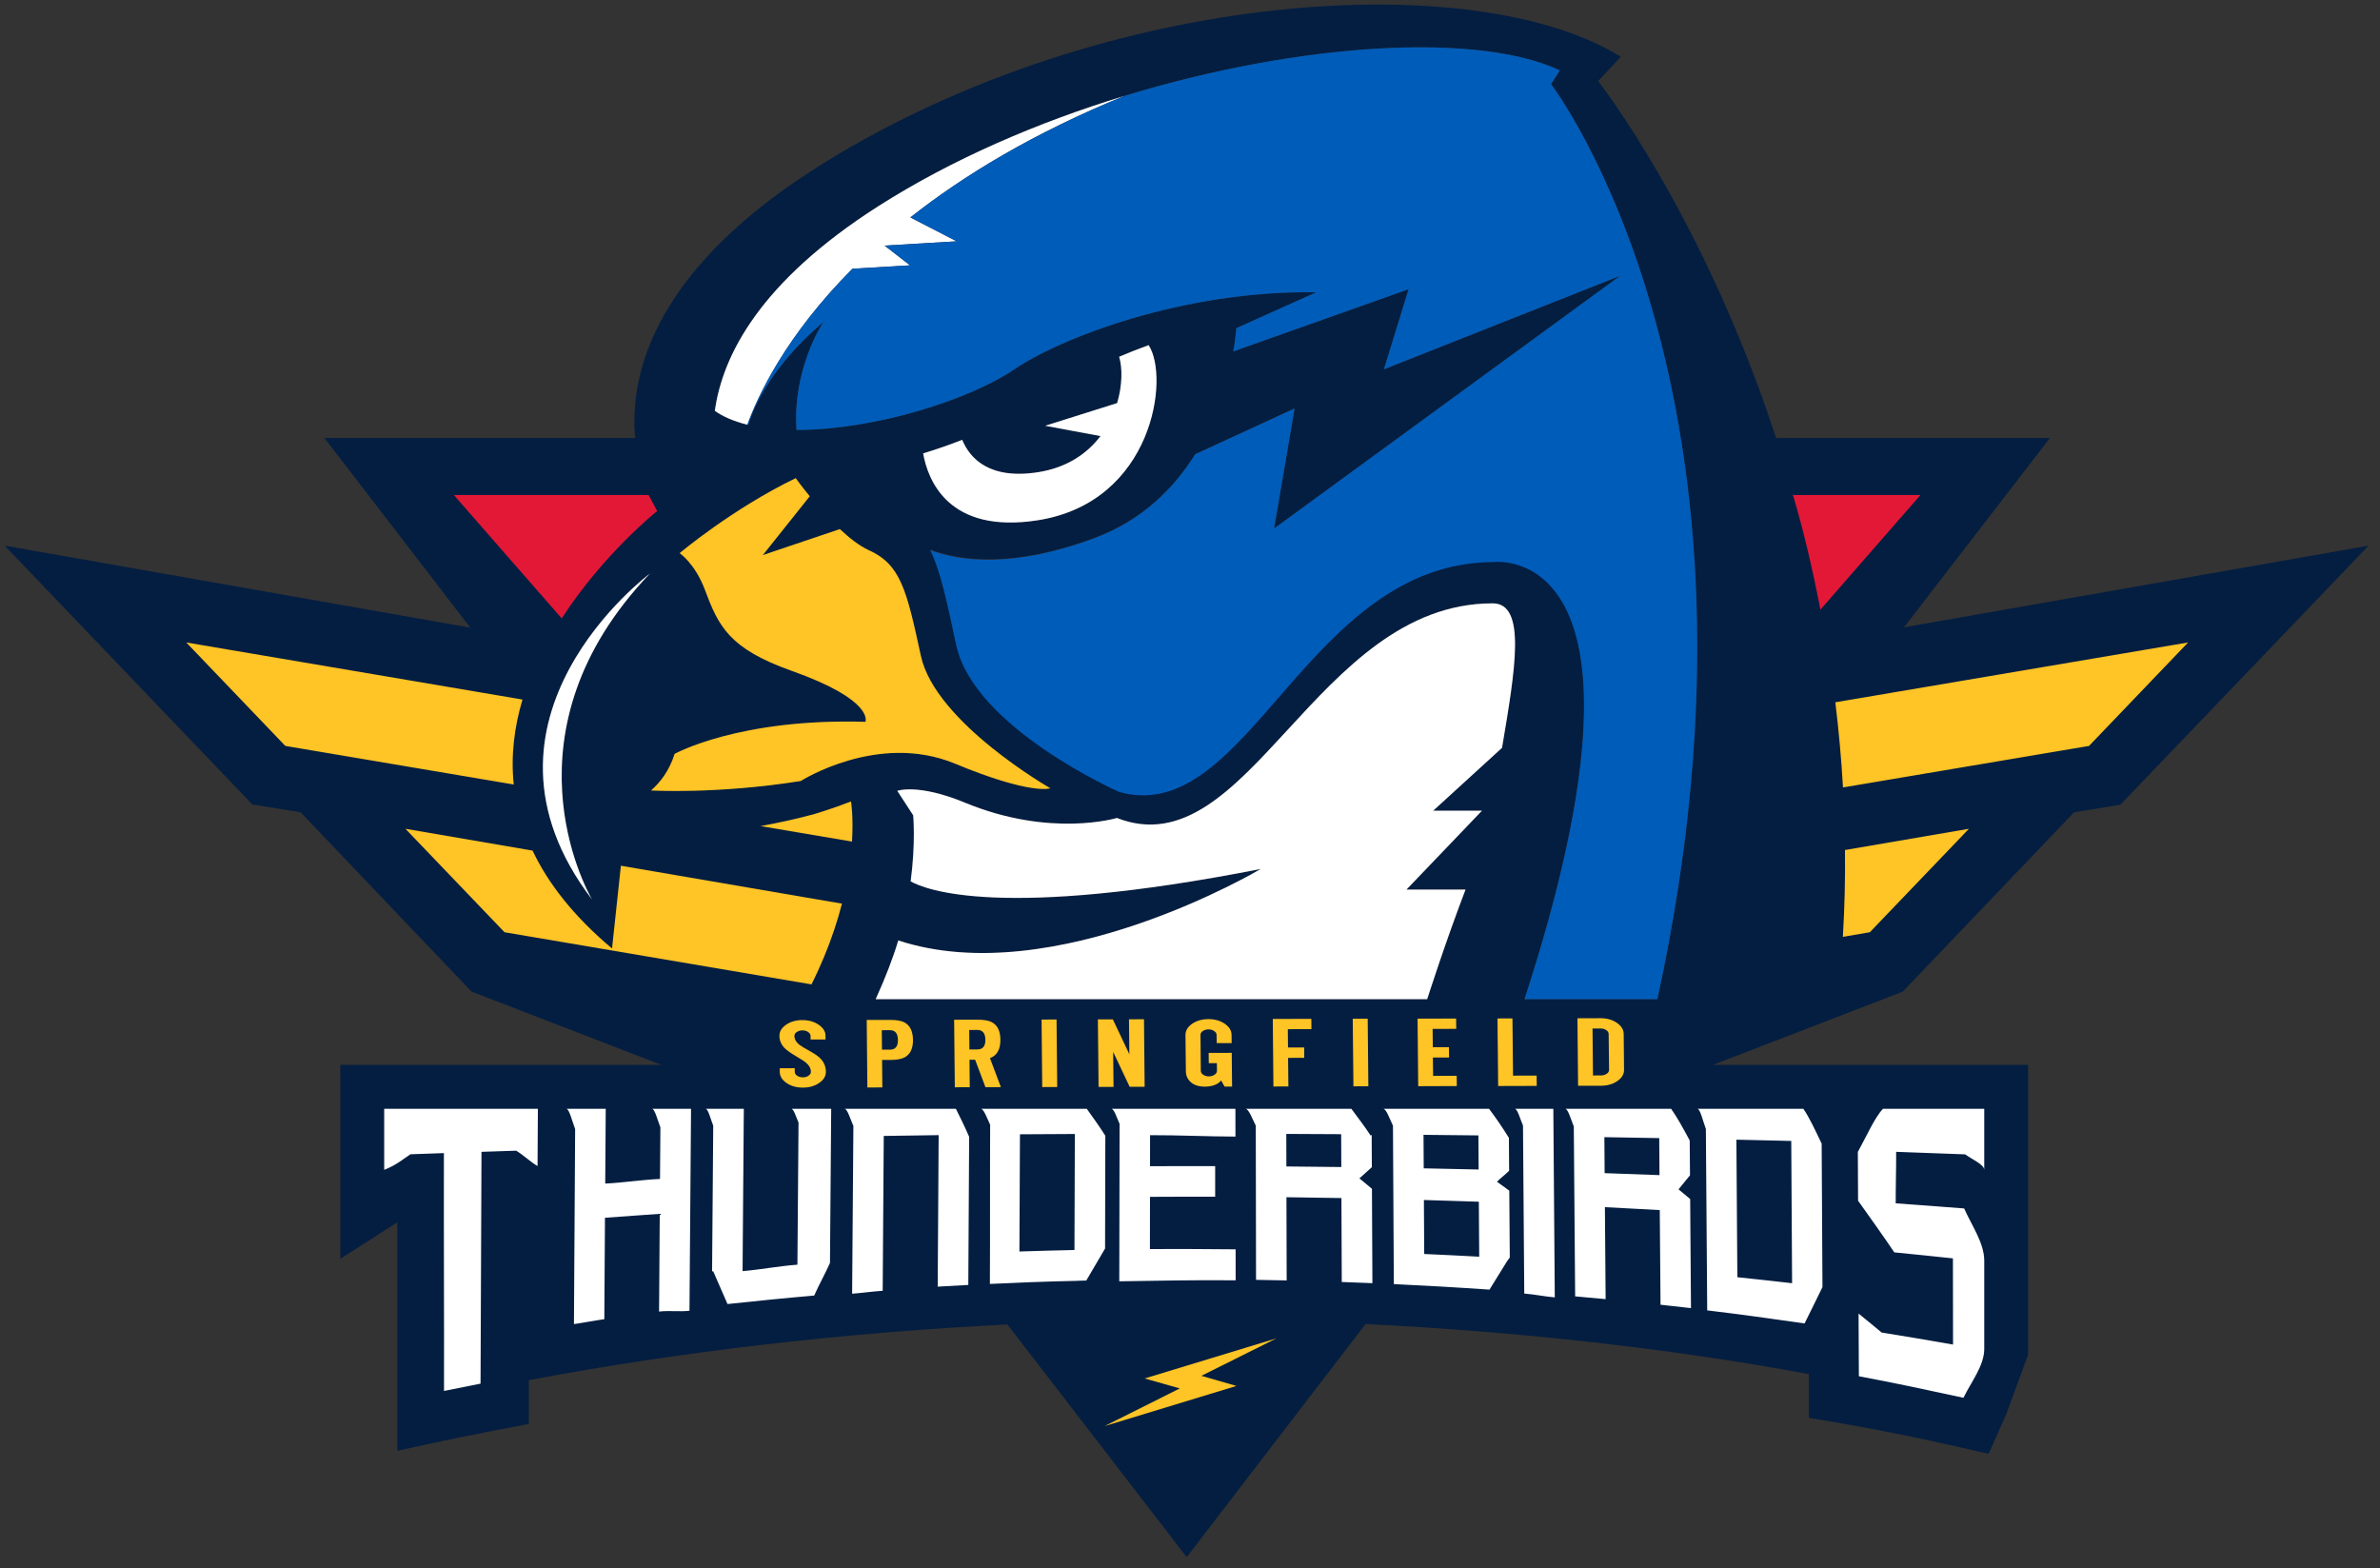 <?xml version="1.0" encoding="UTF-8" standalone="no"?>
<!-- Created with Inkscape (http://www.inkscape.org/) -->

<svg
   xmlns:dc="http://purl.org/dc/elements/1.1/"
   xmlns:cc="http://creativecommons.org/ns#"
   xmlns:rdf="http://www.w3.org/1999/02/22-rdf-syntax-ns#"
   xmlns:svg="http://www.w3.org/2000/svg"
   xmlns="http://www.w3.org/2000/svg"
   xmlns:sodipodi="http://sodipodi.sourceforge.net/DTD/sodipodi-0.dtd"
   xmlns:inkscape="http://www.inkscape.org/namespaces/inkscape"
   width="302"
   height="199"
   viewBox="0 0 302 199"
   id="svg14899"
   version="1.1"
   inkscape:version="0.91 r13725"
   sodipodi:docname="springfield thunderbirds.svg">
  <rect x="0" y="0" width="302" height="199" fill="#333333" stroke="none"/>
  <defs
     id="defs14901">
    <clipPath
       id="clipPath5396"
       clipPathUnits="userSpaceOnUse">
      <path
         inkscape:connector-curvature="0"
         id="path5398"
         d="m 117.754,128.077 61.88,0 0,40.64 -61.88,0 0,-40.64 z" />
    </clipPath>
    <clipPath
       id="clipPath5408"
       clipPathUnits="userSpaceOnUse">
      <path
         inkscape:connector-curvature="0"
         id="path5410"
         d="m 113.021,122.073 70.926,0 0,49.681 -70.926,0 0,-49.681 z" />
    </clipPath>
  </defs>
  <sodipodi:namedview
     id="base"
     pagecolor="#ffffff"
     bordercolor="#666666"
     borderopacity="1.0"
     inkscape:pageopacity="0.0"
     inkscape:pageshadow="2"
     inkscape:zoom="0.35"
     inkscape:cx="22.142857"
     inkscape:cy="520"
     inkscape:document-units="px"
     inkscape:current-layer="layer1"
     showgrid="false"
     units="px"
     inkscape:window-width="1280"
     inkscape:window-height="744"
     inkscape:window-x="-4"
     inkscape:window-y="-4"
     inkscape:window-maximized="1" />
  <g
     inkscape:label="Layer 1"
     inkscape:groupmode="layer"
     id="layer1"
     transform="translate(0,-853.362)">
    <g
       id="g14848"
       transform="matrix(3.878,0,0,3.878,-3255.737,-2385.718)">
      <g
         transform="matrix(1.25,0,0,-1.25,692.5,1046.291)"
         id="g5392">
        <g
           clip-path="url(#clipPath5396)"
           id="g5394">
          <g
             transform="translate(156.738,154.267)"
             id="g5400">
            <path
               inkscape:connector-curvature="0"
               id="path5402"
               style="fill:#041e41;fill-opacity:1;fill-rule:nonzero;stroke:none"
               d="m 0,0 c -4.917,0 -6.418,-7.036 -9.811,-6.086 0,0 -3.796,1.64 -4.263,3.803 -0.253,1.173 -0.419,1.945 -0.683,2.47 0.786,-0.296 2.18,-0.487 4.297,0.302 1.254,0.468 2.086,1.306 2.64,2.195 L -5.218,3.881 -5.755,0.737 3.302,7.349 -2.88,4.902 -2.235,7 -6.825,5.37 c 0.046,0.252 0.069,0.462 0.083,0.611 l 2.089,0.938 c -3.495,0.055 -6.719,-1.21 -7.901,-2.017 -1.147,-0.783 -3.64,-1.589 -5.703,-1.586 -0.106,1.578 0.657,2.751 0.7,2.82 -1.3,-1.105 -1.785,-2.126 -1.962,-2.688 -0.399,0.095 -0.68,0.23 -0.875,0.367 0.201,1.46 1.19,3.385 4.277,5.356 5.821,3.715 14.634,5.058 17.841,3.557 L 1.495,12.367 c 0,0 6.239,-8.115 2.782,-23.951 l -3.477,0 C 4.725,0.465 0,0 0,0 m 0.212,-5.001 0,-0.003 -1.801,-1.646 1.276,0 -1.976,-2.065 1.546,0 c -0.528,-1.377 -1.004,-2.869 -1.004,-2.869 l -14.436,0 c 0.258,0.574 0.45,1.07 0.591,1.537 4.094,-1.345 9.487,1.869 9.487,1.869 -6.79,-1.334 -8.767,-0.543 -9.163,-0.322 0.135,1.016 0.066,1.73 0.066,1.73 l -0.416,0.638 c 0,0 0.537,0.201 1.773,-0.31 2.244,-0.926 3.976,-0.398 3.976,-0.398 3.443,-1.345 5.189,5.617 9.836,5.617 0.89,0 0.59,-1.738 0.245,-3.778 m -11.96,8.426 1.885,0.594 c 0.138,0.467 0.141,0.921 0.052,1.213 0.247,0.104 0.505,0.207 0.771,0.304 0.557,-0.84 0.121,-4.108 -2.897,-4.584 -2.353,-0.37 -2.883,1.064 -3.004,1.75 0.359,0.109 0.703,0.229 1.022,0.356 0.2,-0.485 0.711,-1.05 1.993,-0.846 0.758,0.12 1.283,0.49 1.627,0.943 l -1.449,0.27 z M -22.064,-6.12 c 0.235,0.204 0.476,0.508 0.617,0.956 0,0 1.681,0.938 4.994,0.84 0,0 0.253,0.56 -1.927,1.334 -1.644,0.583 -1.92,1.171 -2.275,2.126 -0.259,0.686 -0.66,0.956 -0.66,0.956 0,0 1.371,1.155 3.038,1.962 0,0 0.143,-0.201 0.367,-0.474 l -1.228,-1.54 2.017,0.68 c 0.25,-0.236 0.511,-0.439 0.752,-0.548 0.832,-0.376 0.992,-1.022 1.368,-2.769 0.376,-1.744 3.388,-3.465 3.388,-3.465 0,0 -0.485,-0.189 -2.499,0.645 -2.016,0.832 -4.033,-0.456 -4.033,-0.456 -2.203,-0.35 -3.919,-0.247 -3.919,-0.247 m -1.555,-2.84 c -3.586,4.717 1.523,8.515 1.523,8.515 -3.875,-4.057 -1.749,-8.107 -1.523,-8.515 m 34.354,7.109 3.819,4.955 -7.167,0 c -1.91,5.853 -4.659,9.344 -4.659,9.344 l 0.594,0.635 c -3.807,2.372 -13.472,1.785 -20.839,-2.765 -4.435,-2.739 -5.118,-5.493 -4.963,-7.214 l -8.133,0 3.818,-4.963 -12.189,2.147 6.483,-6.775 1.263,-0.205 4.475,-4.694 4.972,-1.919 -8.406,0 0,-5.076 1.492,0.956 0,-5.982 c 1.147,0.258 2.295,0.493 3.442,0.703 l 0,1.147 c 4.017,0.761 8.339,1.248 12.527,1.458 l 4.694,-6.091 4.682,6.102 c 3.922,-0.192 7.933,-0.628 11.605,-1.311 l 0,-1.147 c 1.721,-0.273 3.166,-0.583 4.706,-0.939 l 0.464,1.048 0.568,1.546 0,7.586 -8.251,0 4.972,1.919 4.48,4.691 1.214,0.2 6.498,6.781 -12.161,-2.137 z" />
          </g>
        </g>
      </g>
      <g
         transform="matrix(1.25,0,0,-1.25,692.5,1046.291)"
         id="g5404">
        <g
           clip-path="url(#clipPath5408)"
           id="g5406">
          <g
             transform="translate(164.567,155.879)"
             id="g5412">
            <path
               inkscape:connector-curvature="0"
               id="path5414"
               style="fill:#e31837;fill-opacity:1;fill-rule:nonzero;stroke:none"
               d="M 0,0 C 0.273,-0.918 0.516,-1.951 0.717,-3.001 L 3.336,0 0,0 Z m -29.732,-0.419 c 0,0 -1.406,-1.118 -2.499,-2.81 L -35.054,0 l 5.098,0 c 0.12,-0.229 0.224,-0.419 0.224,-0.419" />
          </g>
          <g
             transform="translate(139.935,146.808)"
             id="g5416">
            <path
               inkscape:connector-curvature="0"
               id="path5418"
               style="fill:#ffc425;fill-opacity:1;fill-rule:nonzero;stroke:none"
               d="m 0,0 -2.392,0.405 c 0.502,0.094 0.992,0.2 1.425,0.321 0,0 0.456,0.137 0.941,0.324 0,0 0.066,-0.384 0.026,-1.05" />
          </g>
          <g
             transform="translate(166.923,139.814)"
             id="g5420">
            <path
               inkscape:connector-curvature="0"
               id="path5422"
               style="fill:#ffffff;fill-opacity:1;fill-rule:nonzero;stroke:none"
               d="m 0,0 c -0.22,-0.23 -0.44,-0.735 -0.659,-1.13 0.002,-0.438 0.004,-0.839 0.006,-1.276 0.317,-0.446 0.633,-0.885 0.949,-1.353 0.511,-0.053 1.023,-0.099 1.534,-0.157 10e-4,-0.753 0.002,-1.502 0.003,-2.256 -0.622,0.109 -1.245,0.216 -1.869,0.315 -0.201,0.168 -0.402,0.334 -0.604,0.496 0.003,-0.547 0.005,-1.094 0.008,-1.64 0.936,-0.175 1.806,-0.362 2.738,-0.564 0.203,0.418 0.544,0.844 0.544,1.277 l 0,2.312 c 0,0.463 -0.328,0.919 -0.526,1.367 -0.608,0.047 -1.183,0.091 -1.792,0.134 -0.001,0.449 0.014,0.899 0.012,1.348 C 0.965,-1.148 1.528,-1.17 2.149,-1.193 2.335,-1.326 2.65,-1.462 2.65,-1.599 L 2.65,0 0,0 Z m -39.234,-1.599 c 0.344,0.138 0.48,0.275 0.688,0.408 0.28,0.011 0.594,0.021 0.875,0.031 -0.005,-2.075 0.007,-4.151 0.003,-6.226 0.316,0.065 0.64,0.129 0.956,0.191 0.007,2.023 0.018,4.046 0.025,6.068 0.302,0.011 0.606,0.021 0.908,0.03 0.186,-0.111 0.373,-0.294 0.559,-0.402 0.003,0.524 0.006,1.269 0.009,1.499 l -4.023,0 0,-1.599 z m 18.079,0.939 c -0.479,-0.002 -0.958,-0.005 -1.437,-0.008 -0.005,-1.023 -0.009,-2.045 -0.014,-3.068 0.48,0.016 0.961,0.029 1.441,0.039 0.004,1.012 0.007,2.025 0.01,3.037 m 0.791,-2.998 c -0.164,-0.279 -0.328,-0.558 -0.492,-0.838 -0.093,-0.002 -0.153,-0.005 -0.245,-0.007 -0.012,0.005 -0.002,0.01 -0.002,0.016 l 0,-0.017 c -0.918,-0.02 -1.528,-0.046 -2.276,-0.081 0.008,1.413 -10e-4,2.753 0.007,4.166 C -23.448,-0.255 -23.54,0 -23.616,0 l 2.773,0 c 0.162,-0.23 0.324,-0.447 0.486,-0.707 -0.002,-1.008 -0.005,-1.943 -0.007,-2.951 m 3.413,2.93 c 0,0.268 -0.001,0.498 -0.001,0.728 l -3.249,0 c 0.073,0 0.145,-0.238 0.217,-0.394 -0.002,-1.387 -0.005,-2.736 -0.008,-4.122 1.015,0.016 2.031,0.037 3.046,0.026 0,0.267 -10e-4,0.544 -10e-4,0.811 -0.747,0.006 -1.495,0.012 -2.243,0.006 0.001,0.455 0.001,0.913 0.002,1.368 0.569,0.003 1.137,0.005 1.706,0.003 0,0.267 0,0.534 0,0.801 -0.569,10e-4 -1.137,10e-4 -1.705,-0.001 0,0.283 0.001,0.529 0.001,0.811 0.745,0.002 1.49,-0.035 2.235,-0.037 m -15.053,0.241 c -0.003,-0.462 -0.007,-0.888 -0.01,-1.35 -0.478,-0.021 -0.956,-0.098 -1.434,-0.121 0.004,0.671 0.008,1.384 0.013,1.958 l -1.032,0 c 0.077,0 0.154,-0.33 0.231,-0.53 -0.011,-1.714 -0.02,-3.392 -0.031,-5.106 0.265,0.037 0.53,0.093 0.795,0.128 0.006,0.882 0.012,1.773 0.017,2.655 0.478,0.034 0.956,0.071 1.434,0.102 -0.006,-0.853 -0.012,-1.704 -0.018,-2.557 0.265,0.032 0.531,-0.009 0.796,0.021 0.014,1.787 0.027,3.566 0.041,5.287 l -1.023,0 c 0.074,0 0.148,-0.301 0.221,-0.487 M -24.269,0 -27.186,0 c 0.078,0 0.156,-0.276 0.234,-0.45 -0.011,-1.476 -0.022,-2.915 -0.033,-4.391 0.266,0.021 0.533,0.059 0.8,0.077 0.009,1.348 0.019,2.705 0.028,4.053 0.479,0.006 0.958,0.016 1.437,0.021 -0.009,-1.323 -0.017,-2.643 -0.025,-3.966 0.266,0.016 0.534,0.031 0.801,0.045 0.007,1.316 0.015,2.56 0.022,3.877 -0.116,0.268 -0.231,0.504 -0.347,0.734 m -4.119,-0.362 c -0.009,-1.252 -0.019,-2.467 -0.029,-3.719 -0.479,-0.035 -0.958,-0.128 -1.436,-0.169 0.011,1.435 0.022,2.873 0.033,4.25 l -1.001,0 c 0.067,0 0.133,-0.272 0.2,-0.444 -0.01,-1.285 -0.02,-2.535 -0.03,-3.821 0.009,10e-4 0.017,0.02 0.025,0.021 0.127,-0.294 0.253,-0.577 0.379,-0.867 0.756,0.08 1.512,0.157 2.269,0.222 0.138,0.31 0.276,0.547 0.413,0.854 0.011,1.369 0.021,2.887 0.032,4.035 l -1.045,0 c 0.063,0 0.127,-0.217 0.19,-0.362 m 14.204,-0.303 c -0.479,0.003 -0.957,0.005 -1.436,0.007 0,-0.284 10e-4,-0.568 0.002,-0.852 0.479,-0.004 0.959,-0.009 1.438,-0.015 -10e-4,0.287 -0.002,0.573 -0.004,0.86 m 0.478,-1.157 c 0.109,-0.091 0.218,-0.182 0.328,-0.272 0.004,-0.824 0.008,-1.647 0.012,-2.471 -0.267,0.012 -0.534,0.021 -0.802,0.031 -0.002,0.732 -0.005,1.465 -0.009,2.197 -0.479,0.009 -0.959,0.016 -1.439,0.022 0.002,-0.726 0.004,-1.452 0.006,-2.178 -0.267,0.006 -0.534,0.011 -0.802,0.015 -0.002,1.371 -0.005,2.668 -0.007,4.038 C -16.51,-0.268 -16.6,0 -16.691,0 l 2.774,0 c 0.167,-0.23 0.334,-0.439 0.502,-0.697 0.01,-0.01 0.02,0.017 0.03,0.008 10e-4,-0.287 0.002,-0.555 0.004,-0.841 -0.109,-0.104 -0.217,-0.189 -0.325,-0.292 m 11.304,0.98 c -0.479,0.012 -0.957,0.022 -1.436,0.033 0.008,-1.2 0.017,-2.4 0.025,-3.6 0.478,-0.05 0.956,-0.102 1.433,-0.157 -0.007,1.242 -0.015,2.483 -0.022,3.724 m 0.796,-0.071 c 0.007,-1.264 0.014,-2.491 0.021,-3.755 -0.156,-0.327 -0.312,-0.631 -0.468,-0.95 -0.848,0.12 -1.698,0.24 -2.549,0.341 -0.012,1.606 -0.024,3.143 -0.035,4.749 C -4.712,-0.328 -4.786,0 -4.86,0 l 2.774,0 c 0.16,-0.23 0.32,-0.58 0.48,-0.913 m -4.252,0.145 c -0.479,0.009 -0.957,0.017 -1.436,0.025 0.003,-0.314 0.005,-0.628 0.007,-0.942 0.479,-0.016 0.958,-0.034 1.436,-0.052 -0.002,0.323 -0.005,0.646 -0.007,0.969 m 0.805,-0.974 0,0 c -0.1,-0.123 -0.2,-0.245 -0.3,-0.367 0.102,-0.084 0.203,-0.168 0.305,-0.253 0.007,-0.952 0.014,-1.904 0.021,-2.856 -0.265,0.031 -0.531,0.06 -0.797,0.089 -0.007,0.826 -0.013,1.651 -0.02,2.477 -0.478,0.027 -0.957,0.053 -1.436,0.077 0.007,-0.802 0.013,-1.605 0.019,-2.408 -0.265,0.025 -0.532,0.05 -0.798,0.073 -0.011,1.507 -0.023,2.941 -0.035,4.447 C -8.169,-0.283 -8.245,0 -8.32,0 l 2.773,0 c 0.162,-0.23 0.325,-0.526 0.487,-0.83 0.002,-0.329 0.005,-0.583 0.007,-0.912 m -5.538,1.045 c -0.479,0.006 -0.958,0.011 -1.437,0.015 0.002,-0.292 0.003,-0.584 0.005,-0.877 0.479,-0.009 0.958,-0.019 1.438,-0.031 -0.002,0.298 -0.004,0.596 -0.006,0.893 m 0.011,-1.736 c -0.479,0.017 -0.958,0.032 -1.438,0.045 0.003,-0.471 0.006,-0.942 0.008,-1.413 0.481,-0.021 0.961,-0.045 1.44,-0.071 -0.003,0.479 -0.006,0.959 -0.01,1.439 m 0.475,0.523 c 0.108,-0.077 0.215,-0.155 0.322,-0.233 0.004,-0.583 0.009,-1.167 0.013,-1.751 -0.024,-0.032 -0.047,-0.064 -0.071,-0.096 -0.153,-0.249 -0.306,-0.497 -0.46,-0.744 -0.834,0.058 -1.669,0.105 -2.504,0.145 -0.008,1.406 -0.015,2.74 -0.023,4.147 C -12.914,-0.27 -13,0 -13.086,0 l 2.773,0 c 0.173,-0.23 0.346,-0.48 0.52,-0.761 0.002,-0.299 0.004,-0.561 0.006,-0.861 -0.106,-0.108 -0.212,-0.18 -0.318,-0.288 M -8.63,0 c 0.013,-1.377 0.026,-3.267 0.038,-4.937 -0.266,0.022 -0.532,0.08 -0.799,0.1 -0.011,1.485 -0.022,2.914 -0.033,4.398 C -9.496,-0.274 -9.568,0 -9.64,0 l 1.01,0 z m -15.618,22.706 -1.887,-0.112 0.665,-0.516 -1.506,-0.089 c -1.756,-1.762 -2.481,-3.339 -2.751,-4.083 -0.387,0.095 -0.66,0.227 -0.852,0.362 0.201,1.46 1.19,3.385 4.277,5.356 1.925,1.228 4.177,2.198 6.446,2.889 -2.383,-0.972 -4.211,-2.083 -5.605,-3.182 l 1.213,-0.625 z m 5.024,-2.717 c -0.267,-0.097 -0.525,-0.201 -0.772,-0.304 0.089,-0.292 0.086,-0.746 -0.052,-1.213 l -1.884,-0.594 1.448,-0.27 c -0.344,-0.453 -0.869,-0.823 -1.627,-0.944 -1.282,-0.203 -1.793,0.362 -1.993,0.847 -0.319,-0.127 -0.663,-0.247 -1.022,-0.356 0.121,-0.686 0.651,-2.12 3.004,-1.75 3.018,0.476 3.454,3.744 2.898,4.584 m 9.252,-10.537 0,-0.003 -1.802,-1.646 1.277,0 -1.977,-2.065 1.546,0 c -0.528,-1.377 -1.004,-2.869 -1.004,-2.869 l -14.436,0 c 0.259,0.574 0.451,1.07 0.591,1.537 4.094,-1.345 9.487,1.871 9.487,1.871 -6.79,-1.334 -8.767,-0.546 -9.163,-0.325 0.135,1.016 0.066,1.73 0.066,1.73 l -0.416,0.64 c 0,0 0.537,0.201 1.773,-0.31 2.244,-0.927 3.976,-0.4 3.976,-0.4 3.443,-1.346 5.189,5.618 9.836,5.618 0.89,0 0.59,-1.738 0.246,-3.778" />
          </g>
          <g
             transform="translate(149.999,132.559)"
             id="g5424">
            <path
               inkscape:connector-curvature="0"
               id="path5426"
               style="fill:#ffc425;fill-opacity:1;fill-rule:nonzero;stroke:none"
               d="M 0,0 -0.747,-0.227 -3.45,-1.05 -1.484,-0.065 -2.403,0.196 1.047,1.246 -0.919,0.265 0,0 Z m 9.742,9.213 c 0,0.04 -0.02,0.073 -0.063,0.101 C 9.638,9.343 9.589,9.357 9.53,9.356 L 9.32,9.355 9.332,8.127 9.542,8.128 c 0.059,0 0.108,0.015 0.149,0.043 C 9.733,8.2 9.753,8.233 9.753,8.272 L 9.742,9.213 Z M 9.527,9.626 c 0.167,0 0.31,-0.039 0.428,-0.12 0.119,-0.082 0.18,-0.178 0.181,-0.292 l 0.009,-0.94 C 10.146,8.16 10.087,8.062 9.97,7.981 9.853,7.9 9.711,7.859 9.544,7.858 L 8.942,7.857 8.925,9.624 9.527,9.626 Z M 7.224,9.62 7.239,8.122 7.857,8.124 7.86,7.854 6.85,7.851 6.832,9.619 7.224,9.62 Z M 5.749,9.617 5.752,9.347 5.134,9.346 5.139,8.867 5.561,8.868 5.564,8.597 5.141,8.596 5.147,8.117 5.764,8.118 5.768,7.85 4.757,7.846 4.74,9.614 5.749,9.617 Z M 3.043,9.611 3.435,9.612 3.452,7.844 3.061,7.843 3.043,9.611 Z M 1.96,9.609 1.962,9.34 1.344,9.338 1.349,8.859 1.772,8.86 1.774,8.589 1.351,8.587 1.359,7.839 0.967,7.838 0.95,9.606 1.96,9.609 Z M -0.517,8.973 -0.521,9.189 c 0,0.039 -0.021,0.073 -0.064,0.101 -0.04,0.028 -0.09,0.043 -0.149,0.043 C -0.792,9.332 -0.841,9.317 -0.883,9.289 -0.923,9.261 -0.943,9.227 -0.942,9.188 l 0.008,-0.94 c 0.001,-0.04 0.022,-0.074 0.063,-0.102 0.042,-0.028 0.092,-0.043 0.15,-0.043 0.058,10e-4 0.108,0.016 0.148,0.044 0.041,0.029 0.062,0.062 0.062,0.102 l -0.002,0.2 -0.212,0 -0.003,0.268 0.604,0.002 0.009,-0.883 -0.197,0 -0.09,0.16 C -0.42,7.969 -0.451,7.941 -0.493,7.915 -0.581,7.862 -0.692,7.835 -0.823,7.834 c -0.16,0 -0.287,0.039 -0.375,0.119 -0.084,0.076 -0.127,0.172 -0.127,0.293 l -0.01,0.94 c -0.001,0.114 0.057,0.211 0.173,0.293 0.117,0.081 0.259,0.122 0.426,0.123 0.166,0 0.308,-0.04 0.426,-0.119 0.12,-0.082 0.181,-0.179 0.181,-0.293 L -0.126,8.974 -0.517,8.973 Z m -1.904,0.625 0.017,-1.768 -0.392,0 -0.432,0.914 0.01,-0.916 -0.392,-0.001 -0.018,1.768 0.392,0 0.432,-0.913 -0.01,0.915 0.393,0.001 z M -5.102,9.59 -4.71,9.592 -4.693,7.825 -5.085,7.823 -5.102,9.59 Z m -1.889,-0.783 0.21,10e-4 c 0.14,10e-4 0.21,0.085 0.208,0.255 -0.002,0.171 -0.073,0.256 -0.214,0.256 L -6.996,9.317 -6.991,8.807 Z M -6.18,9.065 C -6.177,8.81 -6.268,8.649 -6.453,8.58 l 0.286,-0.758 -0.404,-0.002 -0.27,0.718 -0.148,0 0.007,-0.718 -0.391,-0.002 -0.018,1.768 0.602,10e-4 C -6.617,9.588 -6.49,9.566 -6.407,9.523 -6.257,9.445 -6.182,9.292 -6.18,9.065 M -9.07,8.802 c 0.141,0.001 0.21,0.085 0.208,0.256 -0.002,0.17 -0.072,0.255 -0.213,0.255 l -0.21,-0.002 0.005,-0.509 0.21,0 z M -9.077,9.581 C -8.906,9.582 -8.779,9.561 -8.696,9.518 -8.546,9.44 -8.471,9.287 -8.468,9.059 -8.466,8.831 -8.539,8.679 -8.687,8.6 -8.769,8.556 -8.896,8.533 -9.067,8.533 l -0.21,0 0.007,-0.719 -0.392,-0.002 -0.017,1.768 0.602,10e-4 z m -2.072,-0.513 0,0.095 c -0.001,0.039 -0.022,0.073 -0.064,0.101 -0.042,0.029 -0.092,0.043 -0.15,0.043 -0.058,0 -0.107,-0.016 -0.149,-0.044 -0.041,-0.028 -0.06,-0.062 -0.06,-0.101 10e-4,-0.087 0.044,-0.164 0.13,-0.232 0.036,-0.029 0.129,-0.085 0.279,-0.168 0.131,-0.072 0.225,-0.139 0.284,-0.204 0.085,-0.093 0.129,-0.203 0.131,-0.334 10e-4,-0.114 -0.058,-0.212 -0.176,-0.293 -0.117,-0.081 -0.259,-0.122 -0.424,-0.122 -0.167,-0.001 -0.31,0.039 -0.427,0.119 -0.119,0.08 -0.179,0.178 -0.18,0.293 l -10e-4,0.094 0.392,0.002 10e-4,-0.096 c 0,-0.038 0.021,-0.073 0.062,-0.101 0.043,-0.028 0.092,-0.042 0.149,-0.042 0.059,0 0.109,0.014 0.15,0.043 0.042,0.029 0.062,0.062 0.061,0.102 0,0.087 -0.044,0.168 -0.13,0.24 -0.042,0.036 -0.136,0.096 -0.282,0.182 -0.13,0.077 -0.223,0.145 -0.281,0.204 -0.085,0.091 -0.129,0.194 -0.13,0.311 -0.002,0.114 0.056,0.212 0.173,0.294 0.117,0.081 0.258,0.122 0.425,0.122 0.167,0 0.309,-0.039 0.427,-0.12 0.12,-0.081 0.181,-0.178 0.181,-0.292 l 10e-4,-0.095 -0.392,-0.001 z M 24.91,19.461 22.317,16.753 15.876,15.666 c -0.043,0.76 -0.112,1.506 -0.2,2.229 l 9.234,1.566 z m -5.737,-4.877 -2.594,-2.708 -0.706,-0.121 c 0.046,0.77 0.064,1.53 0.055,2.273 l 3.245,0.556 z m -29.5,-1.959 c -0.055,-0.218 -0.124,-0.448 -0.204,-0.689 -0.149,-0.444 -0.341,-0.921 -0.594,-1.425 l -8.035,1.365 -2.594,2.708 3.328,-0.571 c 0.404,-0.852 1.07,-1.715 2.08,-2.562 l 0.232,2.166 4.843,-0.831 0.944,-0.161 z m -8.592,3.118 -5.979,1.01 -2.593,2.708 8.801,-1.494 c -0.209,-0.703 -0.31,-1.452 -0.229,-2.224 m 10.657,3.368 c -0.376,1.747 -0.536,2.393 -1.368,2.768 -0.241,0.11 -0.502,0.313 -0.752,0.549 l -2.017,-0.68 1.228,1.54 c -0.224,0.273 -0.367,0.474 -0.367,0.474 -1.667,-0.807 -3.038,-1.963 -3.038,-1.963 0,0 0.402,-0.269 0.66,-0.955 0.356,-0.955 0.631,-1.544 2.275,-2.126 2.18,-0.774 1.928,-1.334 1.928,-1.334 -3.314,0.098 -4.995,-0.84 -4.995,-0.84 -0.141,-0.448 -0.382,-0.752 -0.617,-0.956 0,0 1.716,-0.103 3.919,0.247 0,0 2.017,1.288 4.034,0.456 2.013,-0.835 2.498,-0.646 2.498,-0.646 0,0 -3.012,1.722 -3.388,3.466" />
          </g>
          <g
             transform="translate(133.131,145.29)"
             id="g5428">
            <path
               inkscape:connector-curvature="0"
               id="path5430"
               style="fill:#ffffff;fill-opacity:1;fill-rule:nonzero;stroke:none"
               d="M 0,0 C -3.609,4.725 1.512,8.532 1.512,8.532 -2.43,4.407 -0.164,0.284 0,0" />
          </g>
          <g
             transform="translate(161.016,142.683)"
             id="g5432">
            <path
               inkscape:connector-curvature="0"
               id="path5434"
               style="fill:#005cb9;fill-opacity:1;fill-rule:nonzero;stroke:none"
               d="m 0,0 -3.477,0 c 3.924,12.049 -0.8,11.441 -0.8,11.441 -4.918,0 -6.418,-6.966 -9.812,-6.017 0,0 -3.795,1.676 -4.263,3.839 -0.252,1.176 -0.419,1.965 -0.683,2.49 0.787,-0.296 2.181,-0.476 4.298,0.313 1.254,0.467 2.086,1.308 2.639,2.197 l 2.602,1.198 -0.536,-3.141 9.056,6.613 -6.182,-2.446 0.646,2.096 -4.59,-1.629 c 0.046,0.253 0.068,0.462 0.083,0.611 l 2.088,0.938 c -3.494,0.055 -6.718,-1.21 -7.9,-2.016 -1.148,-0.784 -3.641,-1.59 -5.703,-1.587 -0.107,1.578 0.656,2.751 0.699,2.82 -1.299,-1.105 -1.784,-2.125 -1.962,-2.688 -0.008,0.003 -0.017,0.003 -0.023,0.006 0.27,0.743 0.996,2.321 2.751,4.082 l 1.507,0.089 -0.666,0.516 1.888,0.112 -1.214,0.626 c 1.394,1.098 3.222,2.209 5.606,3.181 4.59,1.403 9.249,1.673 11.395,0.668 l -0.23,-0.361 c 0,0 6.24,-8.115 2.783,-23.951" />
          </g>
        </g>
      </g>
    </g>
  </g>
</svg>
